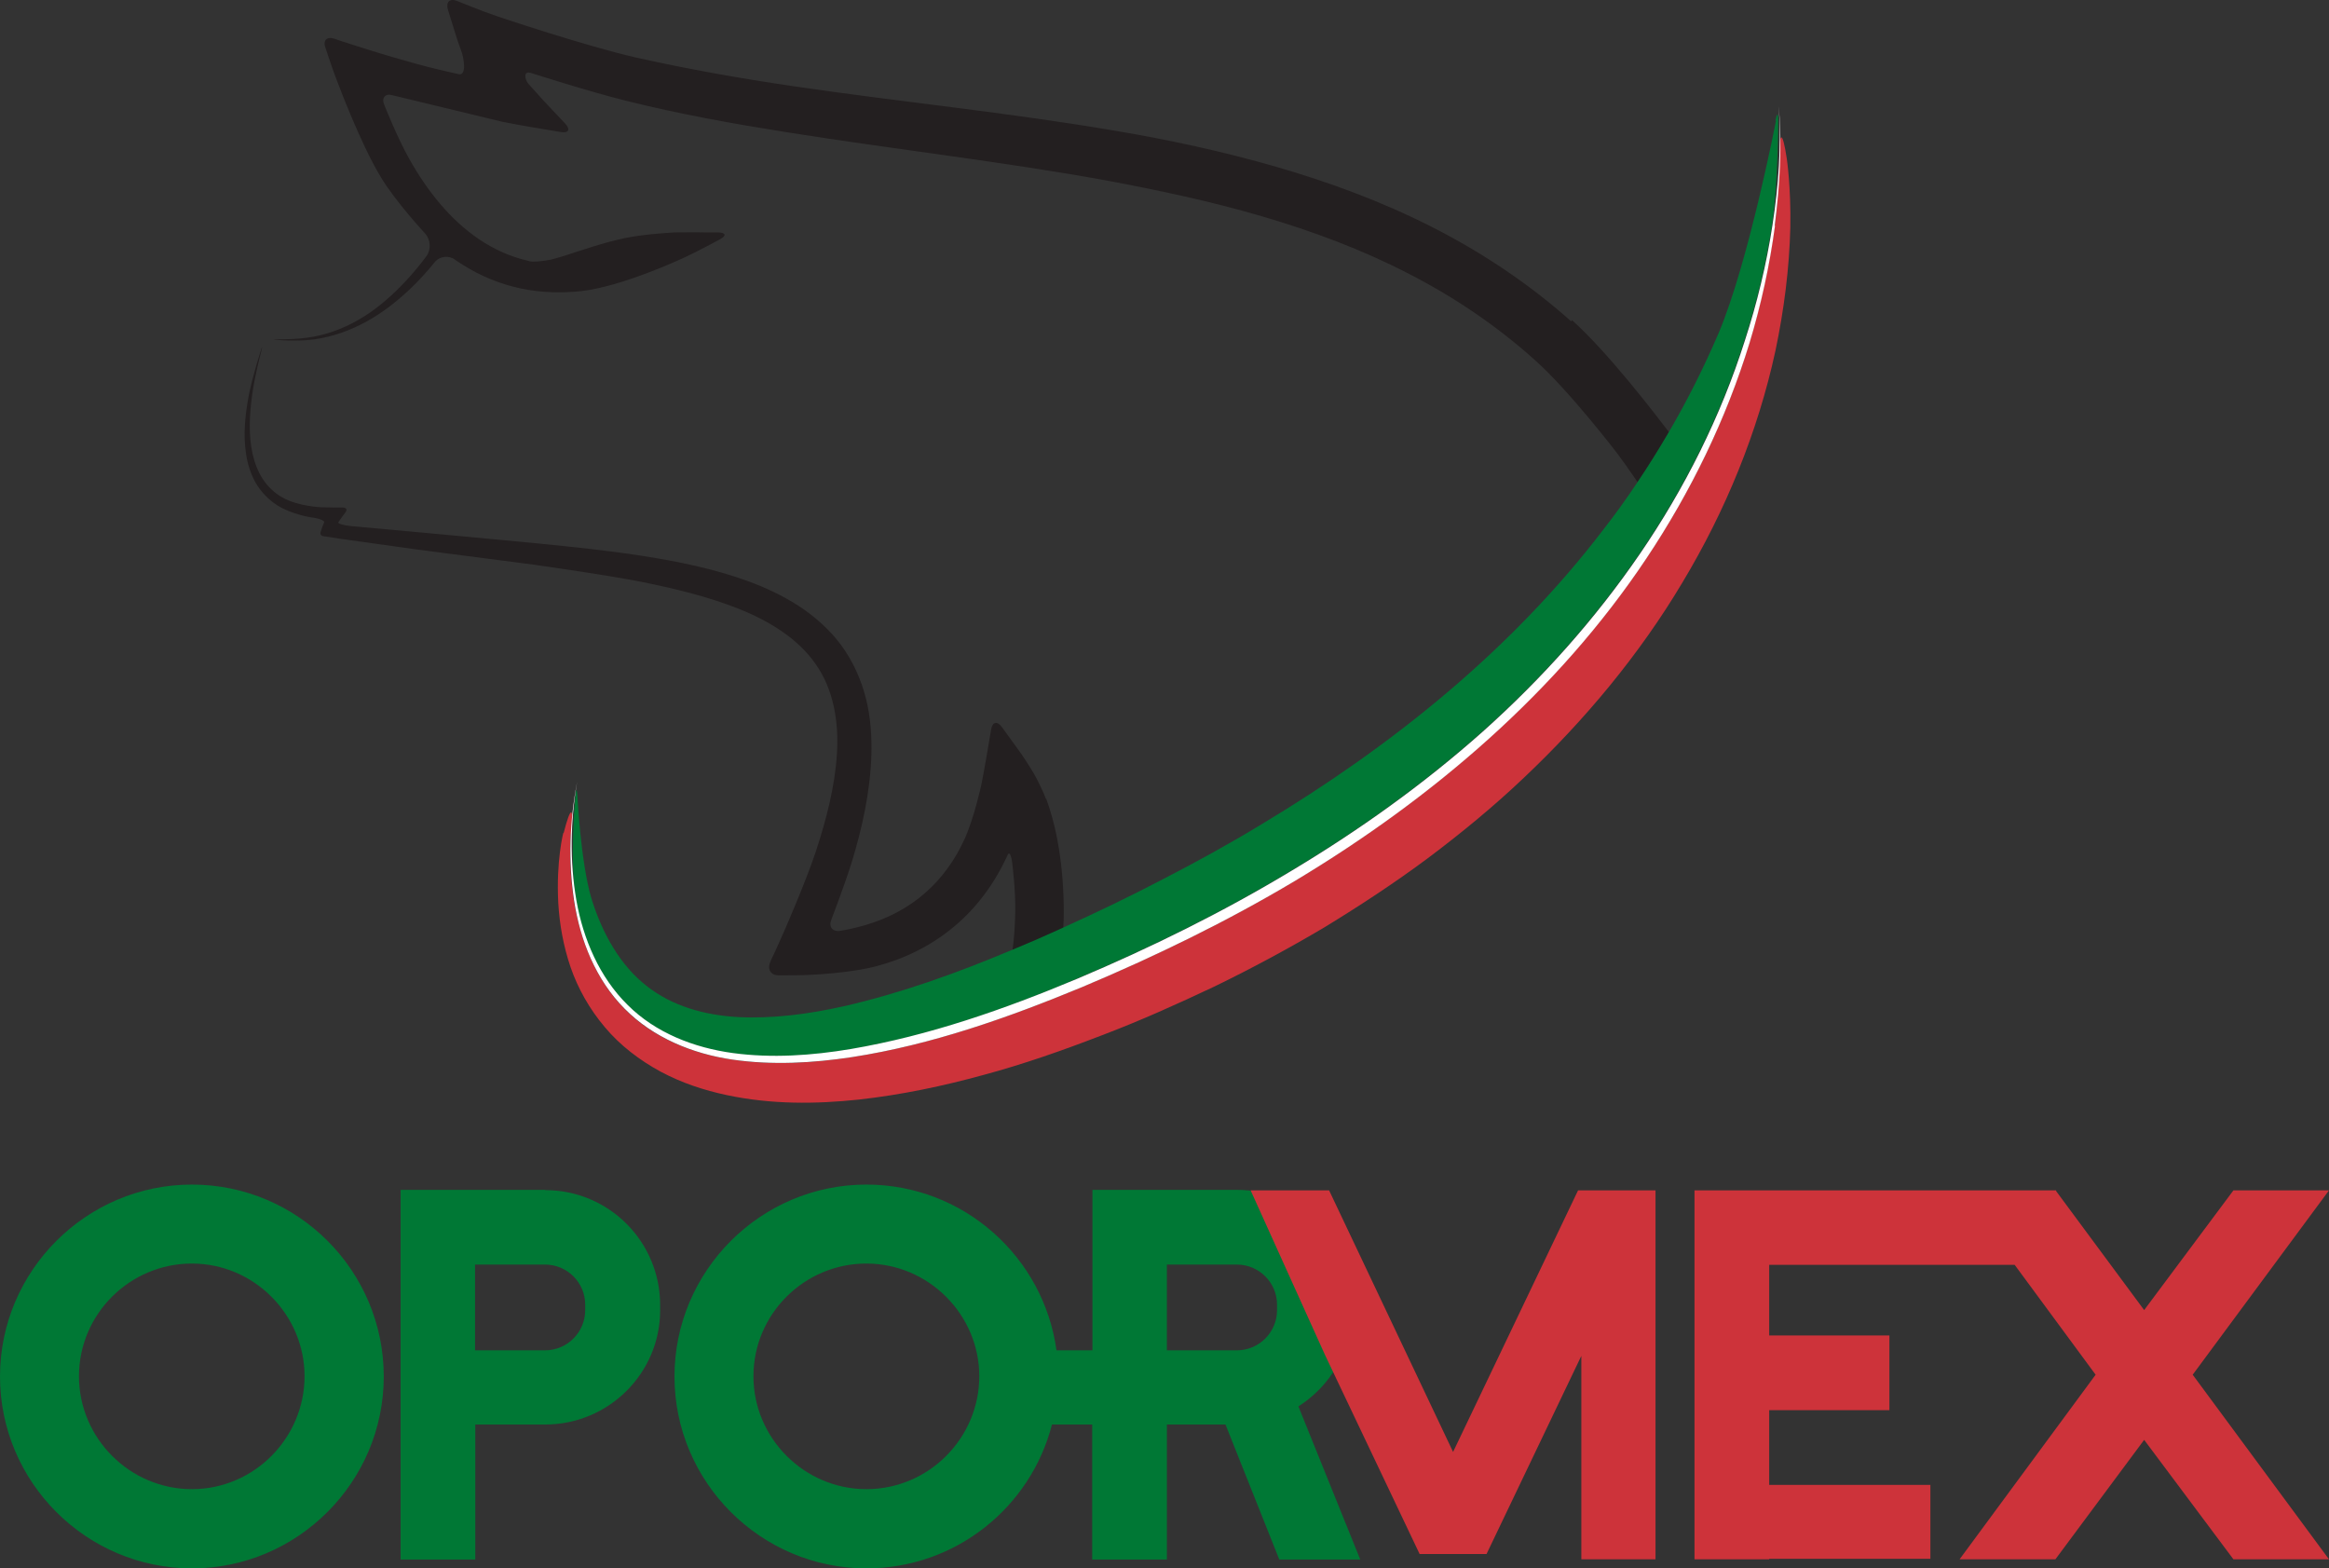 <?xml version="1.0" encoding="UTF-8"?>
<svg id="Capa_2" data-name="Capa 2" xmlns="http://www.w3.org/2000/svg" viewBox="0 0 92.61 62.35">
  <rect x="0" y="0" width="92.61" height="62.35" fill="#333333" stroke="none"/>
  <defs>
    <style>
      .cls-1 {
        fill: #cd333a;
      }

      .cls-2 {
        fill: #231f20;
      }

      .cls-3 {
        fill: #fff;
      }

      .cls-4 {
        fill: #007835;
      }
    </style>
  </defs>
  <g id="Capa_1-2" data-name="Capa 1">
    <g id="Capa_1-2" data-name="Capa 1-2">
      <path class="cls-4" d="M7.63,47.1c-4.2,0-7.63,3.43-7.63,7.63s3.43,7.63,7.63,7.63,7.63-3.43,7.63-7.63-3.41-7.63-7.63-7.63ZM7.63,59.21c-2.46,0-4.49-2.02-4.49-4.49s2.02-4.48,4.49-4.48,4.48,2.03,4.48,4.48-2,4.49-4.48,4.49Z"/>
      <path class="cls-4" d="M21.67,47.31h-5.74v14.7h2.97v-5.37h2.78c2.52,0,4.57-2.04,4.57-4.54v-.21c0-2.52-2.04-4.57-4.57-4.57h0ZM23.27,52.09c0,.88-.71,1.6-1.6,1.6h-2.78v-3.41h2.78c.88,0,1.6.71,1.6,1.6v.21Z"/>
      <path class="cls-4" d="M51.63,55.92c1.27-.81,2.12-2.21,2.12-3.83v-.21c0-2.52-2.04-4.57-4.57-4.57h-5.74v6.38h-1.43c-.51-3.71-3.69-6.59-7.56-6.59-4.2,0-7.63,3.43-7.63,7.63s3.43,7.63,7.63,7.63c3.56,0,6.54-2.44,7.38-5.72h1.6v5.37h2.97v-5.37h2.33l2.14,5.37h3.22l-2.46-6.09h0ZM34.45,59.21c-2.46,0-4.49-2.02-4.49-4.49s2.02-4.48,4.49-4.48,4.49,2.03,4.49,4.48-2,4.49-4.49,4.49ZM50.78,52.09c0,.88-.71,1.6-1.6,1.6h-2.78v-3.41h2.78c.88,0,1.6.71,1.6,1.6v.21Z"/>
      <polygon class="cls-1" points="57.78 57.73 52.85 47.33 49.73 47.33 52.69 53.88 56.45 61.79 59.11 61.79 62.88 53.91 62.88 62 65.83 62 65.83 47.33 62.75 47.33 57.78 57.73"/>
      <polygon class="cls-1" points="92.61 47.33 88.81 47.33 85.26 52.09 81.76 47.36 81.76 47.33 81.73 47.33 77.92 47.33 67.38 47.33 67.38 62 70.35 62 70.35 61.98 76.76 61.98 76.76 59.04 70.35 59.04 70.35 56.07 75.13 56.07 75.13 53.1 70.35 53.1 70.35 50.29 80.11 50.29 83.33 54.66 77.92 62 81.73 62 85.26 57.25 88.81 62 92.61 62 87.19 54.66 92.61 47.33"/>
      <path class="cls-2" d="M62.48,12.78c-1.68-1.5-3.56-2.75-5.55-3.76-1.99-1.01-4.08-1.78-6.19-2.39-2.12-.61-4.25-1.07-6.39-1.43-4.28-.73-8.57-1.15-12.79-1.77-2.11-.31-4.2-.68-6.26-1.14-2.06-.47-5.49-1.63-5.49-1.63-.3-.1-.79-.28-1.08-.4l-.55-.22c-.29-.12-.46.04-.37.34l.17.55c.09.31.25.8.36,1.09.11.29.22.99-.09.93,0,0-.37-.08-.83-.19-1.11-.26-2.73-.77-2.73-.77-.31-.1-.8-.25-1.1-.35l-.29-.1c-.3-.1-.47.06-.36.36l.09.27c.1.3.27.79.39,1.09,0,0,.89,2.4,1.71,3.76.58.98,1.78,2.27,1.78,2.27.21.24.24.63.05.89,0,0-.29.4-.64.79-.48.54-1.01,1.04-1.61,1.46-.6.41-1.26.73-1.98.9-.71.18-1.61.16-1.61.16-.32-.01-.32,0,0,.03,0,0,.91.08,1.64-.07.73-.14,1.44-.43,2.08-.82.64-.39,1.22-.88,1.75-1.42.38-.39.69-.78.69-.78.2-.25.57-.29.82-.1,0,0,.05.04.32.21.7.44,1.48.76,2.29.93.81.17,1.64.19,2.44.1,1.61-.19,3.95-1.28,3.95-1.28.29-.13.75-.36,1.03-.51l.49-.26c.28-.15.25-.27-.07-.28h-.54c-.32-.01-.84,0-1.15,0,0,0-1.17.05-2.03.23-.85.18-1.67.47-2.45.72-.36.11-.51.14-.51.14-.31.06-.67.09-.8.06l-.11-.03c-.68-.16-1.32-.45-1.9-.84-1.16-.78-2.07-1.93-2.78-3.19-.48-.85-1-2.16-1-2.16-.12-.29.04-.47.34-.38l4.35,1.05c.31.06.82.16,1.14.21l1.19.2c.31.05.39-.1.18-.33l-.84-.89c-.21-.23-.5-.55-.64-.71-.13-.16-.2-.52.11-.42,0,0,2.34.75,3.8,1.11,2.12.53,4.25.91,6.39,1.25,4.27.68,8.54,1.16,12.72,1.92,2.08.39,4.15.83,6.16,1.42,2.01.59,3.97,1.32,5.81,2.27,1.84.94,3.55,2.1,5.07,3.47,1.37,1.23,3.25,3.69,3.25,3.69.19.25.49.68.67.94l.14.21c.44-.65.85-1.31,1.25-1.99-.53-.7-2.43-3.18-3.86-4.46l-.02.02Z"/>
      <path class="cls-2" d="M41.58,31.74c-.19-.5-.48-1-.48-1-.16-.27-.44-.71-.63-.96l-.63-.87c-.19-.26-.38-.21-.43.1l-.18,1.06c-.05.32-.15.83-.21,1.14,0,0-.28,1.3-.66,2.14-.38.84-.91,1.58-1.58,2.16-.67.59-1.48,1.01-2.36,1.27-.5.15-1,.23-1,.23-.32.05-.48-.16-.36-.45,0,0,.5-1.3.8-2.25.42-1.37.74-2.8.79-4.29.02-.74-.03-1.51-.22-2.26-.19-.75-.52-1.48-.99-2.12-.47-.63-1.07-1.15-1.7-1.56-.64-.41-1.31-.72-1.99-.97-1.37-.5-2.77-.78-4.16-1-1.39-.22-2.79-.36-4.18-.5-2.67-.26-7.43-.69-7.43-.69-.32-.03-.55-.1-.53-.15.03-.05.19-.27.28-.39.09-.11.05-.2-.1-.2-.14,0-.51,0-.84-.01,0,0-.93-.03-1.56-.39-.32-.18-.58-.43-.78-.73-.2-.31-.33-.66-.41-1.02-.16-.74-.12-1.52-.02-2.28.1-.77.35-1.71.35-1.71.08-.31.06-.31-.03,0,0,0-.3.93-.45,1.69-.14.77-.23,1.55-.1,2.35.06.4.19.79.39,1.14.21.35.51.66.86.88.58.36,1.33.47,1.33.47.32.04.55.13.52.2-.03.06-.12.3-.14.38-.03.08.02.16.11.17s.41.06.72.11l3.01.42c.32.04.83.11,1.15.15l3.01.39c.32.04.83.11,1.15.16,0,0,2.18.31,3.53.57,1.35.27,2.69.59,3.93,1.08,1.23.49,2.37,1.19,3.07,2.2.71,1,.93,2.28.85,3.57-.08,1.3-.42,2.61-.84,3.89-.43,1.29-1.3,3.26-1.3,3.26-.13.29-.34.77-.48,1.05l-.03.08c-.13.29.02.53.33.53h.1c.32,0,.84,0,1.15-.02,0,0,1.61-.06,2.7-.36,1.08-.29,2.14-.81,3.03-1.56.89-.74,1.59-1.7,2.07-2.72l.06-.13c.06-.14.14,0,.18.32,0,0,.14,1.1.12,1.96-.01.51-.04,1.02-.11,1.52.6-.25,1.19-.51,1.8-.78.08-.03.14-.07.22-.1.01-.2.02-.41.02-.62,0-1.01-.08-2.02-.28-3.03-.1-.5-.24-1.01-.42-1.51v.03Z"/>
      <path class="cls-4" d="M70.62,4.8s-1.09,5.63-2.28,8.44c-.59,1.38-1.26,2.71-2.01,3.99-.4.68-.81,1.34-1.25,1.99-.42.63-.86,1.24-1.32,1.83-3.65,4.78-8.39,8.6-13.59,11.72-1.3.79-2.63,1.52-3.99,2.22-1.28.67-2.6,1.3-3.92,1.9-.08.03-.14.07-.22.1-.59.27-1.19.53-1.8.78-2.21.93-4.45,1.73-6.69,2.24-1.43.32-2.86.5-4.21.43-1.35-.08-2.62-.44-3.63-1.24-1.02-.79-1.76-2.06-2.2-3.5-.42-1.44-.55-4.04-.55-4.04-.02-.32-.05-.32-.08,0,0,0-.25,2.59.03,4.15.27,1.54.92,3.06,2.04,4.16,1.11,1.11,2.64,1.7,4.18,1.91,1.55.21,3.14.1,4.69-.16,2.75-.47,5.41-1.34,8.01-2.39.06,0,.11-.01.11-.03v-.02c.3-.12.6-.24.89-.37,2.91-1.23,5.75-2.63,8.46-4.26,2.71-1.62,5.29-3.46,7.65-5.56,2.35-2.1,4.47-4.47,6.25-7.07,1.78-2.6,3.21-5.45,4.17-8.47.49-1.5.86-3.04,1.1-4.6.24-1.56.25-4.15.25-4.15,0-.32-.05-.32-.11-.01h.01Z"/>
      <path class="cls-1" d="M22.41,33.13c.29-1.13.42-1.1.29.05,0,0-.12,1.07.12,2.64.25,1.56.86,3.12,2,4.28,1.13,1.16,2.71,1.8,4.29,2.03,1.59.24,3.2.14,4.77-.1,3.16-.49,6.18-1.56,9.11-2.77,2.93-1.23,5.79-2.62,8.52-4.25,5.44-3.27,10.4-7.5,13.95-12.81,1.77-2.65,3.18-5.54,4.1-8.57.46-1.52.8-3.08,1.01-4.65.2-1.57.19-2.64.19-2.64-.02-1.16.12-1.17.29-.03,0,0,.17,1.12.14,2.74-.04,1.63-.25,3.27-.59,4.89-.7,3.23-1.98,6.36-3.7,9.22-1.71,2.87-3.88,5.47-6.3,7.76-1.21,1.15-2.5,2.21-3.82,3.2-1.33.99-2.72,1.9-4.13,2.76-1.42.84-2.87,1.62-4.35,2.34-1.48.7-2.97,1.37-4.5,1.95-1.53.59-3.09,1.14-4.69,1.57-1.6.44-3.25.79-4.96.98-1.7.18-3.47.2-5.26-.18-.89-.19-1.78-.48-2.62-.93-.83-.45-1.61-1.04-2.22-1.77-.61-.72-1.07-1.54-1.36-2.38-.29-.85-.44-1.71-.49-2.55-.09-1.69.2-2.8.2-2.8h0Z"/>
      <path class="cls-3" d="M70.58,8.98c-.21,1.57-.55,3.13-1.01,4.65-.93,3.04-2.34,5.93-4.1,8.57-3.54,5.31-8.51,9.54-13.95,12.81-2.73,1.63-5.59,3.02-8.52,4.25-2.93,1.21-5.95,2.28-9.11,2.77-1.58.24-3.19.33-4.77.1-1.58-.23-3.15-.87-4.29-2.03-1.14-1.15-1.76-2.71-2-4.28-.24-1.58-.18-3.18.12-4.74-.27,1.56-.3,3.17-.03,4.72.27,1.54.92,3.06,2.04,4.16,1.11,1.11,2.64,1.7,4.18,1.91,1.55.21,3.14.1,4.69-.16,3.11-.53,6.11-1.58,9.02-2.8,2.91-1.23,5.75-2.63,8.46-4.26,2.71-1.62,5.29-3.46,7.65-5.56,2.35-2.1,4.47-4.47,6.25-7.07,1.78-2.6,3.21-5.45,4.17-8.47.49-1.5.86-3.04,1.1-4.6.24-1.56.36-3.15.25-4.73.14,1.58.04,3.17-.16,4.75h-.01Z"/>
    </g>
  </g>
</svg>